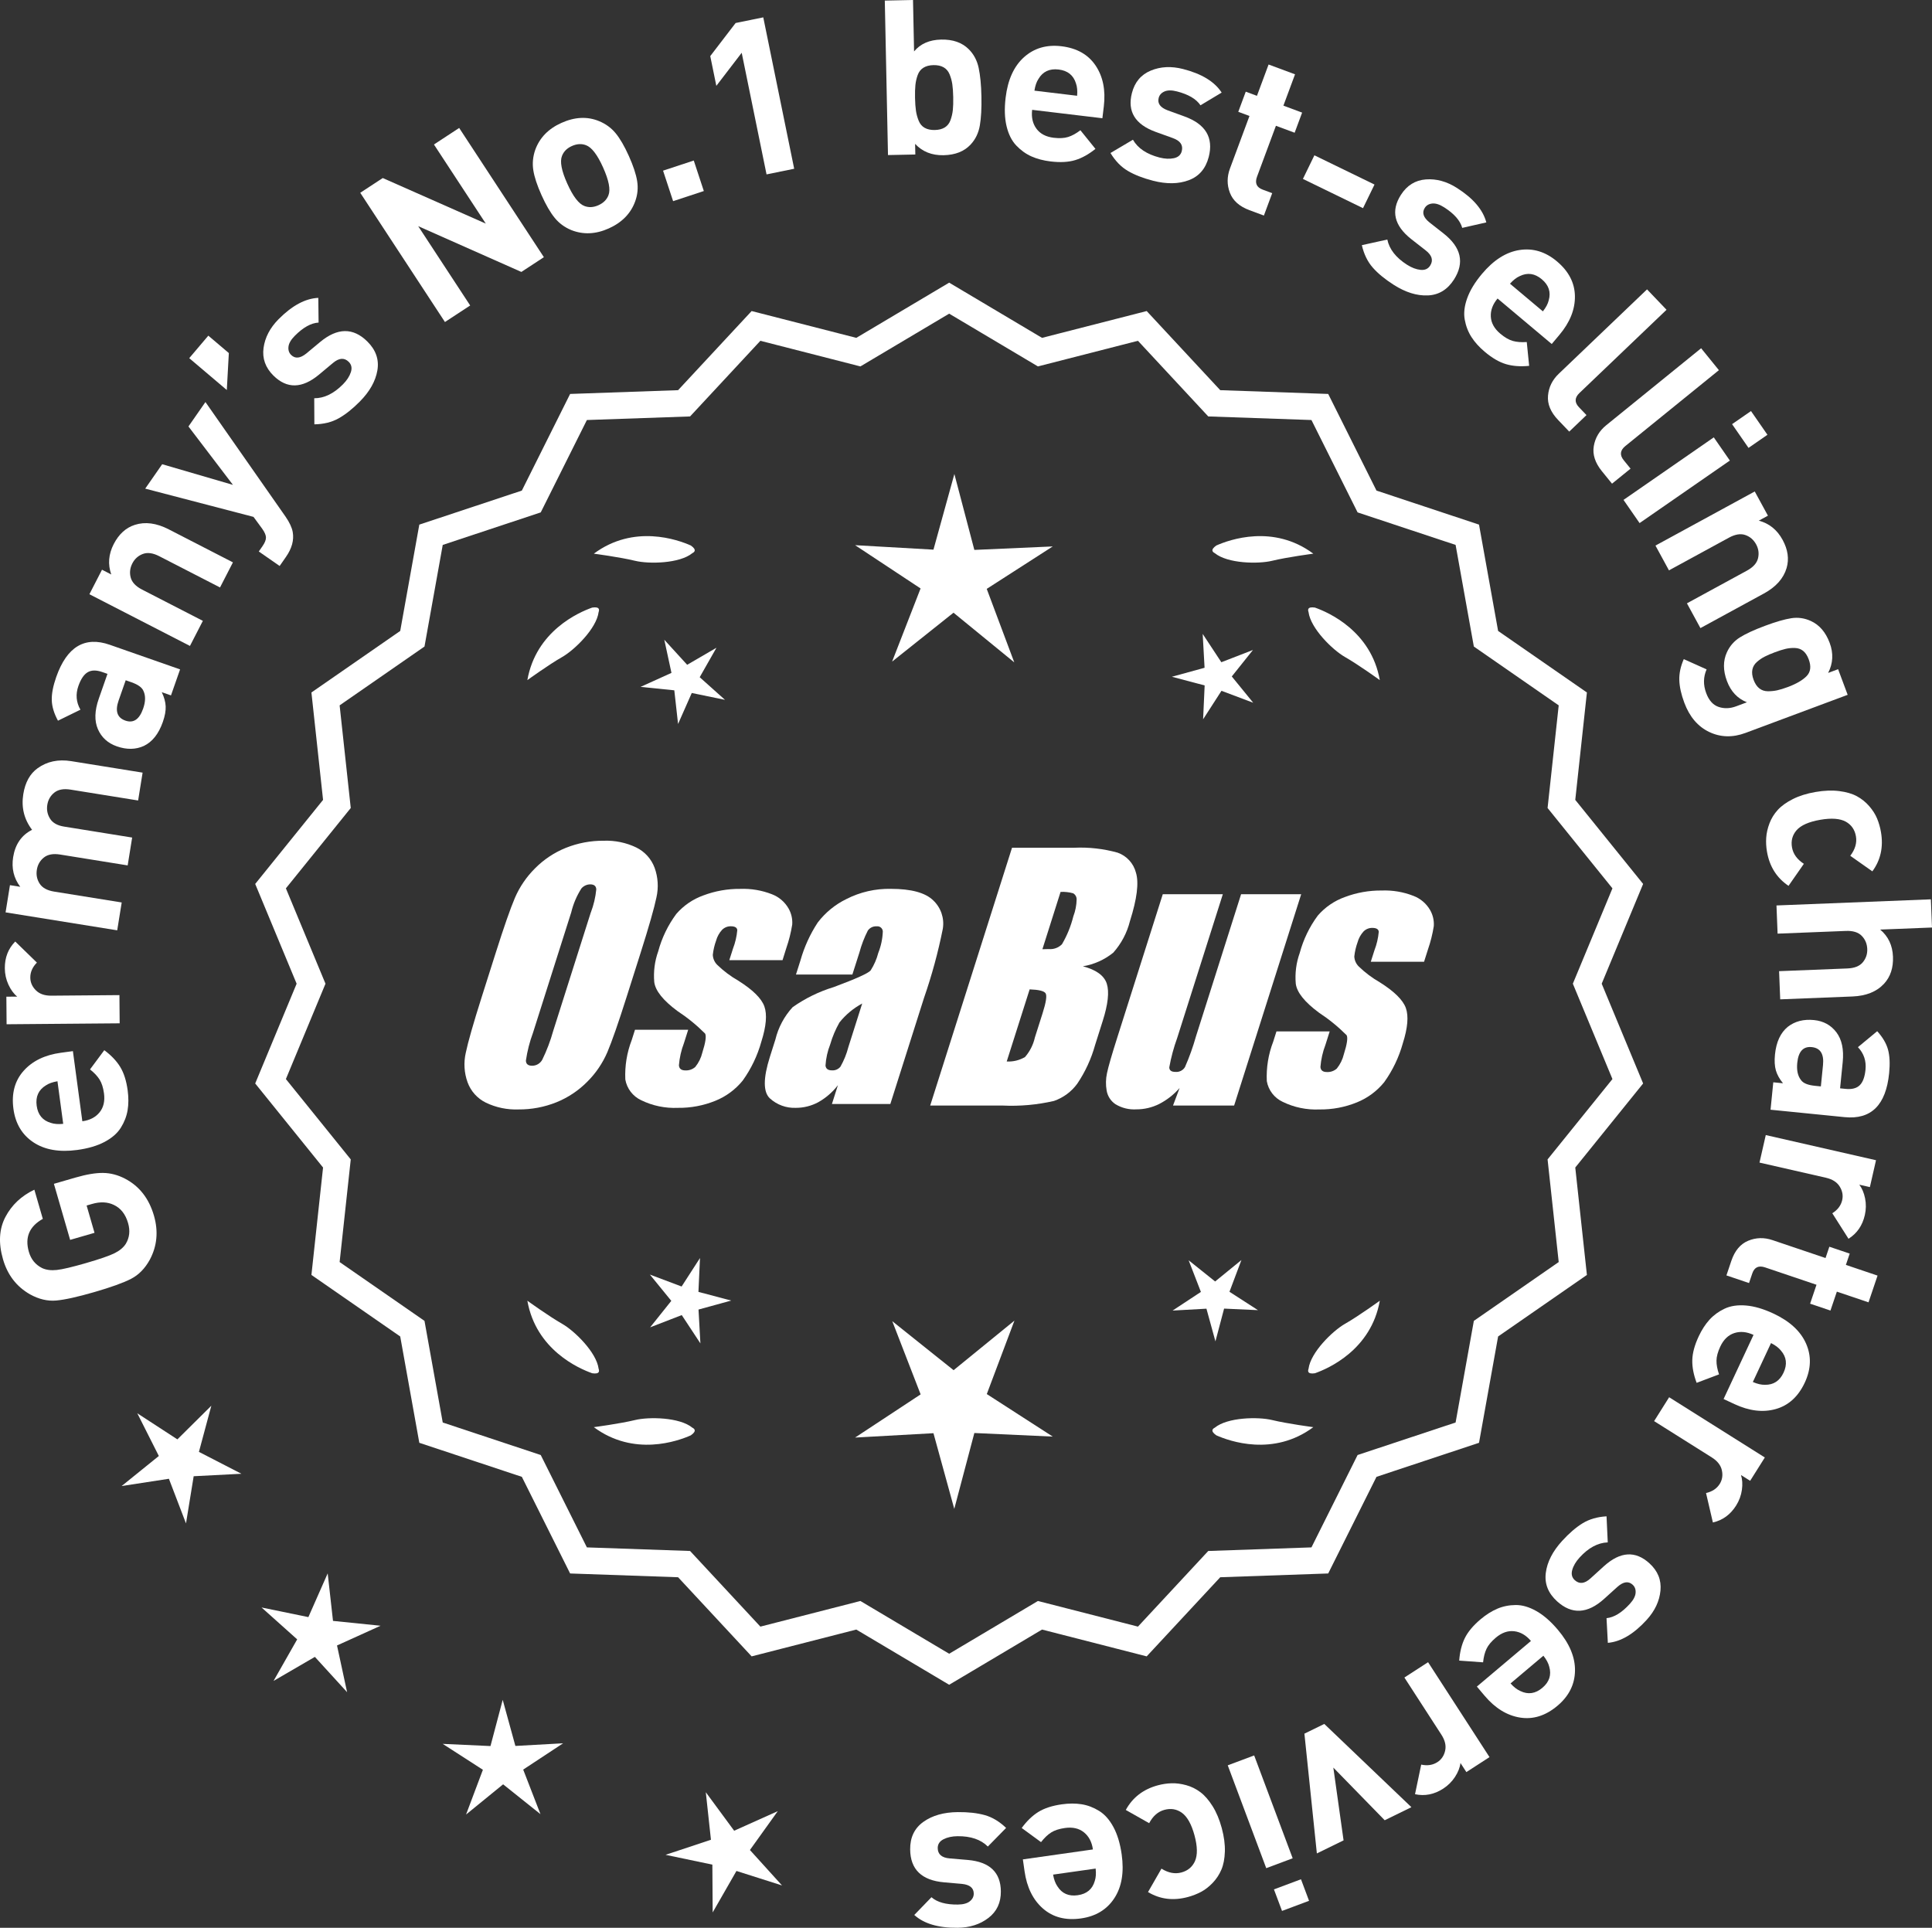 <?xml version="1.0" encoding="UTF-8"?>
<svg id="Layer_2" data-name="Layer 2" xmlns="http://www.w3.org/2000/svg" viewBox="0 0 302.67 302.03">
  <rect x="0" y="0" width="302.67" height="302.03" fill="#333333" stroke="none"/>
  <defs>
    <style>
      .cls-1 {
        fill: #fff;
      }
    </style>
  </defs>
  <g id="Layer_1-2" data-name="Layer 1">
    <g>
      <g>
        <polygon class="cls-1" points="33.109 220.236 27.79 225.51 21.511 221.424 24.883 228.113 19.057 232.821 26.461 231.682 29.138 238.677 30.342 231.284 37.823 230.899 31.164 227.469 33.109 220.236"/>
        <polygon class="cls-1" points="52.168 253.949 51.336 246.505 48.311 253.357 40.975 251.848 46.557 256.843 42.854 263.354 49.329 259.588 54.378 265.122 52.797 257.8 59.62 254.709 52.168 253.949"/>
        <polygon class="cls-1" points="80.741 273.541 78.755 266.318 76.839 273.56 69.357 273.217 75.651 277.276 73.013 284.287 78.819 279.555 84.671 284.23 81.965 277.246 88.22 273.125 80.741 273.541"/>
        <polygon class="cls-1" points="117.484 289.846 121.848 283.758 115.014 286.825 110.572 280.793 111.378 288.24 104.269 290.6 111.6 292.136 111.648 299.626 115.374 293.128 122.512 295.398 117.484 289.846"/>
      </g>
      <g>
        <path class="cls-1" d="M148.698,263.329l-14.465-8.599-16.302,4.175-11.457-12.326-16.818-.586-7.52-15.055-15.972-5.301-2.974-16.563-13.831-9.586,1.813-16.73-10.57-13.094,6.453-15.542-6.453-15.542,10.57-13.094-1.813-16.73,13.831-9.586,2.974-16.563,15.972-5.301,7.52-15.055,16.818-.586,11.457-12.326,16.302,4.175,14.465-8.599,14.465,8.599,16.302-4.175,11.457,12.326,16.818.586,7.52,15.055,15.972,5.301,2.974,16.563,13.831,9.586-1.813,16.73,10.57,13.094-6.453,15.542,6.453,15.542-10.57,13.094,1.813,16.73-13.831,9.586-2.974,16.563-15.972,5.301-7.52,15.055-16.818.586-11.457,12.326-16.302-4.175-14.465,8.599ZM134.71,251.41l13.988,8.315,13.988-8.315,15.764,4.038,11.079-11.92,16.263-.567,7.272-14.558,15.445-5.126,2.876-16.017,13.375-9.27-1.753-16.179,10.222-12.662-6.24-15.029,6.24-15.029-10.222-12.662,1.753-16.178-13.375-9.27-2.876-16.017-15.445-5.126-7.272-14.558-16.263-.567-11.079-11.92-15.764,4.038-13.988-8.316-13.988,8.316-15.764-4.038-11.079,11.92-16.263.567-7.272,14.558-15.445,5.126-2.876,16.017-13.375,9.27,1.753,16.178-10.222,12.662,6.24,15.029-6.24,15.029,10.222,12.662-1.753,16.179,13.375,9.27,2.876,16.017,15.445,5.126,7.272,14.558,16.263.567,11.079,11.92,15.764-4.038Z"/>
        <path class="cls-1" d="M148.698,263.956l-14.549-8.649-16.396,4.2-11.522-12.396-16.915-.591-7.563-15.141-16.063-5.332-2.991-16.658-13.911-9.641,1.823-16.827-10.631-13.17,6.49-15.631-6.49-15.631,10.631-13.169-1.823-16.827,13.911-9.641,2.991-16.658,16.063-5.332,7.563-15.141,16.915-.591,11.522-12.396,16.396,4.2,14.549-8.649,14.548,8.649,16.396-4.2,11.522,12.396,16.915.591,7.563,15.141,16.063,5.332,2.991,16.658,13.911,9.641-1.823,16.827,10.631,13.169-6.49,15.631,6.49,15.631-10.631,13.17,1.823,16.827-13.911,9.641-2.991,16.658-16.063,5.332-7.563,15.141-16.915.591-11.522,12.396-16.396-4.2-14.548,8.649ZM134.315,254.152l14.383,8.55,14.382-8.55.217.055,15.992,4.097,11.391-12.256,16.722-.583,7.477-14.969,15.88-5.27,2.957-16.469,13.752-9.531-1.803-16.634,10.51-13.02-6.416-15.453,6.416-15.453-10.51-13.019,1.803-16.634-13.752-9.531-2.957-16.469-15.88-5.27-7.477-14.969-16.722-.583-11.391-12.256-16.209,4.151-14.382-8.55-14.383,8.55-.217-.055-15.991-4.097-11.392,12.256-16.721.583-7.477,14.969-15.88,5.27-2.957,16.469-13.751,9.531,1.803,16.634-10.51,13.019,6.416,15.453-6.416,15.453,10.51,13.02-1.803,16.634,13.751,9.531,2.957,16.469,15.88,5.27,7.477,14.969,16.721.583,11.392,12.256,16.208-4.151ZM148.698,260.353l-14.071-8.365-15.858,4.062-11.145-11.99-16.36-.571-7.315-14.644-15.536-5.157-2.893-16.112-13.455-9.324,1.764-16.274-10.282-12.738,6.277-15.118-6.277-15.117,10.282-12.738-1.764-16.274,13.455-9.325,2.893-16.111,15.536-5.157,7.315-14.644,16.36-.571,11.145-11.99,15.858,4.062,14.071-8.364,14.071,8.365,15.858-4.062,11.144,11.99,16.36.571,7.315,14.644,15.536,5.157,2.893,16.111,13.455,9.325-1.763,16.274,10.282,12.738-6.277,15.117,6.277,15.118-10.282,12.738,1.763,16.274-13.455,9.324-2.893,16.112-15.536,5.157-7.315,14.644-16.36.571-11.144,11.99-15.858-4.062-14.071,8.365ZM134.793,250.832l.192.115,13.713,8.151,13.905-8.267,15.671,4.015,11.013-11.85,16.167-.563,7.229-14.472,15.354-5.095,2.858-15.923,13.295-9.215-1.743-16.081,10.161-12.588-6.203-14.94,6.203-14.939-10.161-12.588,1.743-16.081-13.295-9.216-2.858-15.922-15.354-5.095-7.229-14.472-16.167-.563-11.013-11.85-15.671,4.014-13.905-8.266-13.905,8.266-.217-.055-15.454-3.959-11.013,11.85-16.167.563-7.229,14.472-15.353,5.095-2.859,15.922-13.295,9.216,1.743,16.081-10.161,12.588,6.203,14.939-6.203,14.94,10.161,12.588-1.743,16.081,13.295,9.215,2.859,15.923,15.353,5.095,7.229,14.472,16.167.563,11.013,11.85,15.67-4.015Z"/>
      </g>
      <g>
        <polygon class="cls-1" points="109.418 202.404 109.661 197.098 106.782 201.561 101.812 199.691 105.167 203.808 101.852 207.957 106.804 206.038 109.726 210.473 109.431 205.17 114.552 203.762 109.418 202.404"/>
        <polygon class="cls-1" points="158.924 206.903 149.392 214.671 139.786 206.996 144.228 218.461 133.96 225.226 146.237 224.544 149.498 236.4 152.643 224.513 164.926 225.075 154.593 218.411 158.924 206.903"/>
        <polygon class="cls-1" points="192.611 202.386 194.482 197.415 190.365 200.771 186.216 197.455 188.135 202.408 183.7 205.33 189.003 205.035 190.411 210.156 191.769 205.022 197.075 205.265 192.611 202.386"/>
      </g>
      <g>
        <path class="cls-1" d="M190.312,223.679c-.197.099-.32.215-.359.348-.001.002-.003.003-.005.005.001 0.0.002.001.003.001-.063.227.115.505.606.846,2.043.909,8.925,3.375,15.191-1.283,0,0-4.07-.534-6.459-1.115-2.166-.527-6.98-.443-8.977,1.198Z"/>
        <path class="cls-1" d="M204.976,214.946c0.0.002-0.0.004-0.0.007.001-0.0.002-.001.003-.001.11.208.43.288,1.022.199,2.109-.742,8.805-3.676,10.161-11.365,0,0-3.325,2.407-5.461,3.625-1.936,1.104-5.378,4.471-5.703,7.036-.075.207-.085.376-.022.5Z"/>
      </g>
      <g>
        <path class="cls-1" d="M108.465,223.679c.197.099.32.215.359.348.001.002.003.003.005.005-.001 0-.002.001-.003.001.063.227-.115.505-.606.846-2.043.909-8.925,3.375-15.191-1.283,0,0,4.07-.534,6.459-1.115,2.166-.527,6.98-.443,8.977,1.198Z"/>
        <path class="cls-1" d="M93.802,214.946c-0.0.002 0.0.004 0.0.007-.001-0-.002-.001-.003-.001-.11.208-.43.288-1.022.199-2.109-.742-8.805-3.676-10.161-11.365,0,0,3.325,2.407,5.461,3.625,1.936,1.104,5.378,4.471,5.703,7.036.075.207.085.376.022.5Z"/>
      </g>
      <g>
        <path class="cls-1" d="M108.465,86.663c.197-.099.32-.215.359-.348.001-.002.003-.003.005-.005-.001-0-.002-.001-.003-.001.063-.227-.115-.505-.606-.846-2.043-.909-8.925-3.375-15.191,1.283,0,0,4.07.534,6.459,1.115,2.166.527,6.98.443,8.977-1.198Z"/>
        <path class="cls-1" d="M93.802,95.397c-0-.002 0-.004 0-.007-.001 0-.002.001-.003.001-.11-.208-.43-.288-1.022-.199-2.109.742-8.805,3.676-10.161,11.365,0,0,3.325-2.407,5.461-3.625,1.936-1.104,5.378-4.471,5.703-7.036.075-.207.085-.376.022-.5Z"/>
      </g>
      <g>
        <path class="cls-1" d="M190.312,86.663c-.197-.099-.32-.215-.359-.348-.001-.002-.003-.003-.005-.005.001-0.0.002-.001.003-.001-.063-.227.115-.505.606-.846,2.043-.909,8.925-3.375,15.191,1.283,0,0-4.07.534-6.459,1.115-2.166.527-6.98.443-8.977-1.198Z"/>
        <path class="cls-1" d="M204.976,95.397c0-.002-0-.004-0-.007.001 0.0.002.001.003.001.11-.208.43-.288,1.022-.199,2.109.742,8.805,3.676,10.161,11.365,0,0-3.325-2.407-5.461-3.625-1.936-1.104-5.378-4.471-5.703-7.036-.075-.207-.085-.376-.022-.5Z"/>
      </g>
      <g id="Group_4" data-name="Group 4">
        <g id="Group_1" data-name="Group 1">
          <path id="Path_1" data-name="Path 1" class="cls-1" d="M98.156,156.223c-1.287,4.058-2.289,6.932-3.006,8.623-.743,1.73-1.811,3.301-3.145,4.628-1.374,1.392-3.018,2.488-4.831,3.221-1.89.759-3.911,1.14-5.947,1.123-1.762.067-3.514-.296-5.104-1.059-1.333-.652-2.362-1.794-2.872-3.188-.534-1.48-.633-3.081-.285-4.615.343-1.661,1.174-4.572,2.493-8.734l2.193-6.911c1.287-4.058,2.289-6.932,3.006-8.623.743-1.73,1.811-3.301,3.145-4.628,1.374-1.392,3.018-2.488,4.831-3.221,1.89-.757,3.911-1.138,5.947-1.12,1.762-.067,3.514.296,5.104,1.059,1.332.654,2.36,1.796,2.872,3.189.534,1.48.633,3.082.285,4.616-.343,1.661-1.173,4.571-2.492,8.731l-2.194,6.909ZM92.565,142.949c.442-1.159.728-2.373.849-3.608-.025-.526-.342-.786-.951-.786-.528.006-1.028.236-1.375.634-.738,1.153-1.278,2.422-1.598,3.754l-5.99,18.863c-.521,1.405-.892,2.861-1.11,4.343,0,.552.337.824.98.824.663-.002,1.272-.367,1.586-.951.708-1.449,1.281-2.96,1.712-4.514l5.891-18.565.005.005Z"/>
          <path id="Path_2" data-name="Path 2" class="cls-1" d="M122.592,150.43h-8.337l.571-1.795c.36-.932.588-1.91.678-2.904-.032-.406-.374-.609-1.027-.609-.511-.005-1.002.199-1.36.563-.44.48-.76,1.059-.932,1.687-.261.721-.434,1.471-.516,2.234.027.588.273,1.145.692,1.559.987.957,2.09,1.787,3.283,2.47,2.283,1.433,3.65,2.78,4.102,4.039.45,1.262.298,3.1-.469,5.516-.606,2.188-1.593,4.253-2.916,6.099-1.134,1.403-2.607,2.494-4.28,3.17-1.866.76-3.866,1.137-5.881,1.11-1.989.089-3.969-.323-5.758-1.198-1.308-.611-2.234-1.824-2.479-3.246-.096-2.11.247-4.217,1.008-6.188l.507-1.598h8.334l-.665,2.097c-.426,1.113-.691,2.281-.786,3.469.038.533.375.799.995.799.573.035,1.136-.159,1.566-.539.535-.66.914-1.431,1.11-2.258.501-1.579.646-2.568.436-2.968-1.324-1.328-2.782-2.516-4.35-3.545-2.238-1.661-3.445-3.17-3.62-4.527-.144-1.635.068-3.281.622-4.825.569-2.111,1.53-4.096,2.831-5.852,1.142-1.318,2.605-2.319,4.247-2.904,1.841-.694,3.795-1.04,5.763-1.02,1.695-.065,3.385.22,4.965.837,1.093.416,2.01,1.195,2.597,2.206.446.77.652,1.655.589,2.543-.197,1.246-.505,2.473-.919,3.665l-.603,1.927v-.013Z"/>
          <path id="Path_3" data-name="Path 3" class="cls-1" d="M133.53,152.683h-8.832l.704-2.219c.594-2.102,1.506-4.101,2.703-5.929,1.19-1.558,2.727-2.818,4.489-3.678,2.159-1.102,4.557-1.651,6.981-1.598,3.183,0,5.391.602,6.626,1.807,1.207,1.138,1.77,2.801,1.503,4.439-.732,3.678-1.717,7.301-2.948,10.842l-5.275,16.619h-9.151l.939-2.948c-.833,1.085-1.877,1.991-3.069,2.663-1.084.587-2.299.892-3.532.888-1.495.057-2.952-.476-4.058-1.483-1.059-.989-1.059-3.155,0-6.499l.863-2.723c.457-1.89,1.387-3.633,2.701-5.066,1.961-1.384,4.13-2.445,6.425-3.145,3.5-1.3,5.432-2.171,5.795-2.614.543-.846.947-1.772,1.198-2.745.429-1.076.669-2.218.71-3.376-.029-.466-.43-.82-.895-.792-.018.001-.037.003-.055.005-.549-.041-1.079.21-1.395.66-.559,1.094-1.001,2.244-1.319,3.43l-1.105,3.462ZM135.074,157.222c-1.375.739-2.587,1.749-3.563,2.968-.617,1.087-1.105,2.242-1.452,3.442-.417,1.06-.665,2.179-.735,3.316.057.494.387.748,1.008.748.515.039,1.016-.18,1.337-.584.548-.968.966-2.005,1.243-3.082l2.162-6.809Z"/>
        </g>
        <g id="Group_3" data-name="Group 3">
          <path id="Path_7" data-name="Path 7" class="cls-1" d="M158.537,132.816h9.778c2.286-.102,4.574.159,6.778.773,1.417.502,2.491,1.676,2.866,3.132.482,1.573.169,4.102-.939,7.589-.458,1.832-1.352,3.527-2.606,4.939-1.376,1.117-3.019,1.855-4.768,2.143,2.092.552,3.341,1.458,3.747,2.732s.191,3.227-.647,5.852l-1.186,3.747c-.599,2.16-1.543,4.209-2.797,6.068-.911,1.247-2.181,2.187-3.64,2.694-2.64.61-5.352.853-8.059.723h-11.338l12.82-40.394h-.012ZM161.308,155l-3.594,11.305c1.003.055,2-.187,2.866-.697.763-.878,1.295-1.933,1.548-3.069l1.198-3.766c.552-1.731.712-2.779.481-3.145-.229-.368-1.059-.571-2.505-.622l.005-.007ZM166.152,139.732l-2.847,8.985c.425-.019.755-.025.989-.025.773.074,1.538-.207,2.08-.762.796-1.36,1.394-2.827,1.775-4.356.325-.849.501-1.747.519-2.656.007-.396-.201-.766-.545-.964-.638-.177-1.299-.25-1.96-.218l-.012-.003Z"/>
          <path id="Path_8" data-name="Path 8" class="cls-1" d="M203.846,140.102l-10.506,33.107h-9.574l1.034-2.752c-.9,1.034-1.989,1.886-3.208,2.511-1.107.552-2.327.839-3.563.837-1.145.071-2.284-.208-3.267-.799-.732-.487-1.233-1.252-1.389-2.118-.163-.914-.146-1.851.051-2.759.197-.957.742-2.86,1.649-5.7l7.089-22.332h9.409l-7.152,22.528c-.542,1.492-.956,3.028-1.236,4.59,0,.481.317.723.97.723.596.053,1.171-.237,1.483-.748.687-1.562,1.264-3.17,1.725-4.812l7.07-22.28h9.409l.005.004Z"/>
          <path id="Path_9" data-name="Path 9" class="cls-1" d="M223.088,150.684h-8.338l.571-1.795c.36-.932.588-1.91.678-2.904-.032-.406-.374-.609-1.027-.609-.511-.004-1.001.199-1.359.563-.44.48-.76,1.059-.932,1.687-.26.721-.432,1.47-.514,2.231.027.588.273,1.145.692,1.559.986.958,2.089,1.788,3.281,2.472,2.283,1.433,3.65,2.78,4.102,4.039.45,1.262.298,3.1-.469,5.516-.606,2.188-1.593,4.253-2.916,6.099-1.134,1.403-2.607,2.494-4.28,3.17-1.866.76-3.866,1.137-5.881,1.11-1.989.089-3.969-.323-5.758-1.198-1.308-.611-2.234-1.824-2.479-3.246-.096-2.11.247-4.217,1.008-6.188l.507-1.598h8.338l-.665,2.099c-.426,1.113-.691,2.281-.786,3.469.038.533.375.799.995.799.573.035,1.136-.159,1.566-.539.535-.66.914-1.431,1.11-2.258.501-1.579.646-2.568.436-2.968-1.324-1.328-2.782-2.516-4.35-3.545-2.238-1.661-3.445-3.17-3.62-4.527-.144-1.635.068-3.281.622-4.825.569-2.111,1.53-4.096,2.831-5.852,1.142-1.318,2.605-2.319,4.247-2.904,1.841-.694,3.795-1.04,5.763-1.02,1.695-.065,3.385.22,4.965.837,1.096.414,2.016,1.194,2.606,2.206.446.77.652,1.655.589,2.543-.197,1.246-.505,2.473-.919,3.665l-.609,1.921-.007-.009Z"/>
        </g>
      </g>
      <g>
        <path class="cls-1" d="M11.841,184.488c1.721-.498,3.161-.738,4.321-.721,1.161.018,2.298.314,3.408.89,2.249,1.166,3.764,3.099,4.547,5.798.712,2.461.494,4.766-.652,6.914-.758,1.376-1.737,2.374-2.939,2.993-1.2.619-3.118,1.31-5.753,2.073-2.634.763-4.625,1.203-5.971,1.321-1.347.119-2.707-.2-4.083-.959-2.118-1.203-3.534-3.035-4.246-5.495-.738-2.548-.612-4.761.378-6.641.989-1.879,2.5-3.302,4.533-4.269l1.324,4.572c-2.113,1.179-2.842,2.899-2.186,5.164.34,1.176,1.034,2.024,2.082,2.547.627.291,1.388.39,2.28.296.894-.094,2.417-.453,4.572-1.077,2.178-.63,3.669-1.145,4.474-1.543.806-.397,1.396-.888,1.771-1.468.591-.974.713-2.06.365-3.257-.402-1.394-1.15-2.345-2.242-2.854-.985-.47-2.12-.52-3.405-.146l-.849.245,1.238,4.278-3.82,1.106-2.544-8.784,3.396-.984Z"/>
        <path class="cls-1" d="M11.421,164.686l1.479,10.985c1.169-.157,2.067-.622,2.694-1.393.628-.771.86-1.763.697-2.976-.121-.898-.35-1.617-.686-2.155-.335-.538-.836-1.07-1.502-1.599l2.236-3.012c1.093.813,1.926,1.691,2.498,2.631.573.941.962,2.164,1.165,3.669.15,1.123.146,2.158-.012,3.106-.158.947-.51,1.858-1.055,2.732s-1.395,1.617-2.548,2.229c-1.152.613-2.581,1.034-4.289,1.265-2.808.379-5.098-.021-6.869-1.201s-2.812-2.926-3.125-5.24c-.323-2.403.204-4.384,1.584-5.942,1.379-1.558,3.338-2.509,5.876-2.851l1.854-.25ZM9.002,169.403c-.76.125-1.371.345-1.832.658-1.14.703-1.615,1.762-1.424,3.177.19,1.415.929,2.311,2.214,2.687.527.181,1.176.23,1.942.15l-.9-6.672Z"/>
        <path class="cls-1" d="M2.386,147.508l3.395,3.304c-.696.709-1.042,1.493-1.034,2.354.006.748.295,1.409.866,1.982s1.379.855,2.421.847l10.676-.089.037,4.42-17.714.147-.036-4.318,1.7-.014c-.549-.448-1.006-1.074-1.376-1.876-.368-.801-.558-1.655-.564-2.562-.014-1.677.529-3.075,1.63-4.195Z"/>
        <path class="cls-1" d="M22.341,121.051l-.702,4.363-10.574-1.701c-1.097-.176-1.947-.021-2.555.467-.605.488-.972,1.124-1.098,1.907-.127.783.015,1.507.425,2.169.409.663,1.141,1.079,2.193,1.248l10.674,1.718-.702,4.364-10.573-1.701c-1.097-.177-1.948-.021-2.556.467-.606.487-.973,1.123-1.098,1.906-.131.806.016,1.535.439,2.188.423.653,1.182,1.069,2.278,1.245l10.575,1.701-.703,4.364-17.489-2.813.686-4.264,1.612.259c-1.021-1.357-1.392-2.909-1.111-4.655.324-2.014,1.312-3.439,2.962-4.275-1.25-1.648-1.708-3.513-1.373-5.594.295-1.835,1.04-3.184,2.235-4.048,1.481-1.07,3.24-1.442,5.276-1.114l11.178,1.799Z"/>
        <path class="cls-1" d="M28.212,104.875l-1.426,4.076-1.444-.506c.376.779.58,1.518.612,2.214.032.695-.116,1.515-.446,2.455-.651,1.861-1.641,3.112-2.97,3.752-1.283.583-2.695.604-4.236.065-1.413-.494-2.4-1.393-2.966-2.694-.565-1.303-.519-2.896.142-4.778l1.358-3.883-.834-.292c-.92-.321-1.675-.31-2.264.036-.589.347-1.075,1.064-1.458,2.156-.457,1.305-.35,2.543.321,3.714l-3.52,1.722c-.615-1.127-.938-2.194-.97-3.202-.031-1.008.2-2.218.694-3.63,1.663-4.75,4.463-6.436,8.398-5.058l11.007,3.853ZM20.591,106.891l-.898-.314-1.112,3.177c-.577,1.647-.223,2.695,1.061,3.146,1.263.441,2.189-.183,2.781-1.873.382-1.091.403-2.008.062-2.752-.214-.555-.845-1.016-1.894-1.383Z"/>
        <path class="cls-1" d="M36.491,88.107l-2.021,3.931-9.525-4.897c-.986-.508-1.844-.624-2.573-.349-.728.276-1.272.767-1.636,1.472-.373.726-.46,1.465-.261,2.217.2.753.794,1.383,1.781,1.891l9.524,4.898-2.022,3.931-15.753-8.101,1.975-3.84,1.452.746c-.561-1.588-.431-3.178.388-4.771.799-1.552,1.9-2.554,3.305-3.004,1.617-.519,3.383-.286,5.299.698l10.068,5.178Z"/>
        <path class="cls-1" d="M32.185,62.99l12.559,17.969c.617.898.988,1.695,1.113,2.389.227,1.263-.126,2.563-1.058,3.903l-.989,1.423-3.267-2.271.582-.837c.362-.521.543-.969.541-1.344-.002-.374-.2-.835-.591-1.384l-1.359-1.856-16.966-4.427,2.659-3.824,11.085,3.236-6.97-9.153,2.66-3.824Z"/>
        <path class="cls-1" d="M35.85,55.315l-.318,5.791-5.887-4.991,2.99-3.526,3.215,2.727Z"/>
        <path class="cls-1" d="M57.547,53.503c1.338,1.323,1.862,2.831,1.575,4.523-.288,1.692-1.204,3.32-2.751,4.883-1.147,1.16-2.258,2.04-3.328,2.639s-2.335.91-3.794.934l-.021-4.087c1.554.008,3.057-.722,4.508-2.188.605-.612,1.015-1.244,1.228-1.895.214-.65.102-1.19-.333-1.621-.692-.686-1.519-.624-2.476.182l-2.202,1.839c-2.633,2.178-5.003,2.223-7.116.134-1.256-1.243-1.772-2.687-1.55-4.331.226-1.644,1.006-3.143,2.346-4.496,2.12-2.143,4.197-3.26,6.233-3.351l.044,3.87c-1.187.07-2.433.767-3.74,2.088-.589.596-.915,1.159-.977,1.688-.062.53.078.962.416,1.296.629.622,1.421.546,2.38-.229l2.153-1.791c2.714-2.258,5.181-2.287,7.404-.087Z"/>
        <path class="cls-1" d="M85.204,40.294l-3.526,2.311-16.163-7.172,8.144,12.427-3.953,2.591-13.269-20.247,3.526-2.311,16.145,7.143-8.126-12.398,3.953-2.591,13.27,20.248Z"/>
        <path class="cls-1" d="M98.512,24.426c.696,1.551,1.132,2.864,1.305,3.941.173,1.078.072,2.137-.306,3.176-.688,1.899-2.066,3.313-4.133,4.242-2.047.92-4.01,1.006-5.886.258-1.037-.429-1.901-1.065-2.591-1.91-.691-.846-1.379-2.033-2.066-3.563s-1.116-2.829-1.284-3.896c-.169-1.066-.069-2.13.299-3.19.688-1.898,2.055-3.309,4.102-4.229,2.109-.947,4.082-1.037,5.916-.271,1.037.429,1.9,1.061,2.585,1.896.686.835,1.372,2.018,2.06,3.548ZM94.481,26.236c-.901-2.005-1.796-3.169-2.687-3.49-.689-.262-1.426-.216-2.212.137-.765.344-1.278.86-1.541,1.55-.35.878-.075,2.32.825,4.325.91,2.026,1.811,3.2,2.7,3.521.688.262,1.416.221,2.181-.123.786-.353,1.309-.873,1.573-1.563.35-.878.069-2.33-.84-4.356Z"/>
        <path class="cls-1" d="M110.262,29.93l-4.812,1.586-1.575-4.779,4.812-1.586,1.575,4.779Z"/>
        <path class="cls-1" d="M124.418,26.439l-4.331.884-3.891-19.055-3.974,5.184-.952-4.664,3.974-5.184,4.331-.884,4.843,23.719Z"/>
        <path class="cls-1" d="M153.751,15.116c.038,1.835-.044,3.345-.246,4.528-.202,1.183-.681,2.179-1.436,2.988-.997,1.086-2.413,1.647-4.25,1.686-1.835.038-3.321-.555-4.457-1.778l.034,1.666-4.283.089-.5-24.203,4.42-.092.166,8.057c.995-1.199,2.41-1.818,4.247-1.856,1.835-.038,3.274.466,4.315,1.509.786.778,1.306,1.754,1.557,2.927.251,1.175.396,2.668.433,4.48ZM149.273,17.232c.057-.534.076-1.209.06-2.025-.018-.815-.064-1.488-.144-2.02s-.221-1.045-.423-1.539c-.204-.494-.517-.862-.94-1.103-.425-.241-.955-.354-1.59-.342-.634.014-1.157.149-1.571.407-.415.258-.714.639-.896,1.141-.183.502-.303,1.021-.359,1.555s-.076,1.209-.06,2.024c.018.815.065,1.489.144,2.021.079.531.221,1.05.424,1.556.202.506.516.879.94,1.12.424.24.954.354,1.589.341.634-.013,1.158-.148,1.572-.406s.713-.645.895-1.158.302-1.037.359-1.571Z"/>
        <path class="cls-1" d="M172.702,18.525l-11.005-1.317c-.141,1.171.084,2.156.674,2.957.589.802,1.49,1.274,2.705,1.42.9.107,1.653.066,2.259-.124.604-.189,1.245-.541,1.923-1.054l2.356,2.919c-1.062.854-2.119,1.441-3.172,1.76-1.055.319-2.336.389-3.844.208-1.126-.135-2.127-.397-3.005-.787-.878-.391-1.671-.959-2.38-1.706-.711-.747-1.217-1.756-1.522-3.024-.305-1.27-.354-2.759-.149-4.47.336-2.812,1.297-4.93,2.882-6.35,1.586-1.419,3.537-1.99,5.855-1.713,2.409.288,4.194,1.295,5.357,3.021,1.163,1.727,1.592,3.86,1.289,6.403l-.224,1.857ZM168.742,15.004c.068-.768.009-1.414-.18-1.939-.394-1.28-1.3-2.005-2.718-2.174-1.419-.17-2.471.32-3.155,1.471-.308.466-.518,1.08-.633,1.842l6.686.801Z"/>
        <path class="cls-1" d="M189.361,24.587c-.469,1.822-1.506,3.036-3.111,3.642-1.607.606-3.476.636-5.604.09-1.58-.406-2.899-.92-3.956-1.543-1.059-.622-1.965-1.557-2.721-2.804l3.518-2.081c.777,1.347,2.165,2.275,4.163,2.789.835.213,1.586.248,2.256.104.668-.145,1.078-.513,1.231-1.106.241-.943-.228-1.625-1.406-2.045l-2.699-.974c-3.209-1.174-4.444-3.199-3.706-6.075.439-1.713,1.425-2.887,2.958-3.523,1.532-.637,3.22-.719,5.064-.245,2.92.749,4.933,1.979,6.038,3.69l-3.318,1.991c-.66-.987-1.891-1.713-3.689-2.175-.812-.209-1.463-.205-1.95.008-.488.215-.791.553-.909,1.014-.221.855.245,1.502,1.397,1.938l2.632.957c3.319,1.202,4.591,3.318,3.813,6.349Z"/>
        <path class="cls-1" d="M198.003,33.769l-2.264-.84c-1.573-.584-2.595-1.495-3.064-2.733-.472-1.239-.467-2.507.016-3.803l3.053-8.224-1.754-.651,1.172-3.155,1.753.651,1.823-4.908,4.144,1.538-1.822,4.908,2.932,1.089-1.172,3.155-2.932-1.089-2.959,7.969c-.371.999-.078,1.676.879,2.031l1.497.556-1.301,3.506Z"/>
        <path class="cls-1" d="M213.532,32.613l-9.416-4.581,1.799-3.699,9.417,4.58-1.8,3.7Z"/>
        <path class="cls-1" d="M227.782,43.793c-1.013,1.586-2.376,2.416-4.091,2.491-1.716.074-3.499-.479-5.353-1.663-1.376-.878-2.47-1.777-3.279-2.698-.811-.921-1.381-2.092-1.71-3.513l3.99-.88c.319,1.521,1.349,2.837,3.087,3.946.726.464,1.43.731,2.109.803.682.071,1.186-.15,1.515-.666.523-.821.292-1.616-.698-2.383l-2.261-1.766c-2.682-2.116-3.225-4.425-1.627-6.929.951-1.49,2.254-2.298,3.908-2.426,1.654-.127,3.285.321,4.889,1.347,2.541,1.621,4.069,3.418,4.587,5.389l-3.774.857c-.318-1.145-1.261-2.217-2.827-3.217-.706-.451-1.326-.651-1.855-.6-.532.051-.924.277-1.181.679-.476.745-.233,1.504.725,2.277l2.204,1.729c2.778,2.177,3.325,4.584,1.643,7.221Z"/>
        <path class="cls-1" d="M243.098,53.898l-8.487-7.13c-.758.902-1.11,1.851-1.057,2.843.054.993.551,1.883,1.486,2.67.694.583,1.348.961,1.957,1.134.61.172,1.339.229,2.188.172l.373,3.731c-1.355.135-2.562.046-3.619-.264-1.057-.311-2.166-.955-3.328-1.932-.869-.729-1.562-1.497-2.083-2.305-.521-.807-.874-1.718-1.059-2.731-.186-1.014-.058-2.135.384-3.363.439-1.229,1.214-2.503,2.322-3.821,1.822-2.17,3.785-3.415,5.89-3.734s4.05.271,5.837,1.773c1.857,1.561,2.8,3.381,2.827,5.462.028,2.081-.782,4.103-2.43,6.063l-1.201,1.432ZM241.711,48.782c.479-.604.782-1.179.912-1.721.372-1.287.011-2.39-1.083-3.309-1.094-.918-2.241-1.084-3.446-.497-.513.222-1.024.62-1.537,1.195l5.154,4.331Z"/>
        <path class="cls-1" d="M245.837,67.619l-1.738-1.818c-1.175-1.229-1.703-2.503-1.585-3.823.117-1.319.677-2.457,1.677-3.413l13.836-13.227,3.055,3.195-13.641,13.039c-.77.736-.794,1.48-.074,2.234l1.175,1.229-2.704,2.584Z"/>
        <path class="cls-1" d="M252.542,75.779l-1.586-1.954c-1.07-1.32-1.494-2.633-1.269-3.938.226-1.307.875-2.396,1.948-3.266l14.866-12.059,2.784,3.433-14.655,11.887c-.828.672-.913,1.411-.256,2.222l1.071,1.32-2.904,2.355Z"/>
        <path class="cls-1" d="M256.859,81.953l-2.518-3.633,14.143-9.797,2.517,3.633-14.142,9.797ZM273.926,70.171l-2.576-3.718,2.964-2.052,2.576,3.717-2.964,2.053Z"/>
        <path class="cls-1" d="M266.392,98.407l-2.115-3.882,9.404-5.125c.975-.531,1.553-1.176,1.734-1.933s.082-1.483-.297-2.181c-.391-.716-.953-1.203-1.688-1.461-.735-.258-1.59-.121-2.565.41l-9.403,5.125-2.115-3.882,15.554-8.477,2.066,3.792-1.433.78c1.628.43,2.87,1.431,3.728,3.003.835,1.532,1.043,3.006.628,4.42-.48,1.63-1.666,2.961-3.557,3.991l-9.941,5.418Z"/>
        <path class="cls-1" d="M273.467,114.824c-2.019.753-3.917.705-5.697-.143-1.78-.849-3.081-2.377-3.905-4.585-.491-1.317-.752-2.502-.782-3.555-.029-1.054.204-2.146.701-3.274l3.576,1.606c-.524,1.187-.546,2.429-.062,3.725.427,1.146,1.077,1.866,1.948,2.158s1.784.259,2.739-.097l1.688-.631c-1.477-.586-2.52-1.696-3.129-3.332-.618-1.656-.621-3.155-.009-4.496.453-.992,1.135-1.772,2.048-2.343.912-.57,2.217-1.172,3.917-1.806,1.698-.634,3.074-1.032,4.126-1.194,1.052-.163,2.073-.019,3.065.435,1.341.612,2.324,1.758,2.951,3.436.609,1.635.528,3.201-.243,4.699l1.561-.582,1.498,4.014-15.991,5.965ZM280.077,107.642c1.338-.499,2.322-1.072,2.952-1.718.63-.646.738-1.522.327-2.626-.223-.595-.514-1.037-.875-1.325-.362-.288-.8-.439-1.313-.454-.513-.014-1.003.035-1.468.149-.467.113-1.018.288-1.654.526-.638.237-1.17.466-1.596.686-.427.219-.831.497-1.214.833-.382.337-.618.739-.71,1.209-.091.47-.025,1.001.197,1.596.221.595.521,1.04.896,1.335.377.295.819.444,1.328.448.51.003.999-.046,1.469-.148.47-.104,1.023-.273,1.66-.511Z"/>
        <path class="cls-1" d="M280.192,138.788c-1.849-1.244-2.974-3.027-3.374-5.351-.129-.736-.169-1.467-.12-2.188.048-.722.216-1.47.508-2.244.291-.775.724-1.477,1.293-2.104s1.356-1.195,2.361-1.702c1.005-.508,2.189-.879,3.552-1.115,1.362-.235,2.602-.283,3.719-.143,1.117.14,2.043.41,2.78.812.737.401,1.377.918,1.924,1.548s.957,1.277,1.234,1.943c.274.665.477,1.366.604,2.104.405,2.345-.044,4.401-1.348,6.168l-3.459-2.438c.77-1.007,1.064-2.024.887-3.052s-.701-1.788-1.567-2.282c-.916-.509-2.258-.61-4.021-.305-1.787.309-3.027.856-3.72,1.644-.65.757-.888,1.649-.709,2.677.178,1.026.797,1.886,1.86,2.576l-2.405,3.452Z"/>
        <path class="cls-1" d="M278.89,156.572l-.175-4.417,10.701-.425c1.108-.044,1.913-.365,2.411-.963.498-.599.732-1.295.7-2.087-.033-.815-.32-1.501-.864-2.059-.544-.557-1.371-.813-2.48-.769l-10.702.424-.175-4.416,24.188-.96.176,4.417-8.119.322c1.267,1.061,1.936,2.475,2.005,4.241.069,1.744-.396,3.157-1.397,4.241-1.152,1.248-2.805,1.914-4.956,2l-11.312.449Z"/>
        <path class="cls-1" d="M277.376,173.862l.43-4.296,1.522.152c-.547-.67-.919-1.34-1.114-2.008-.194-.669-.243-1.5-.144-2.492.197-1.962.865-3.41,2.007-4.344,1.113-.868,2.48-1.221,4.104-1.059,1.49.149,2.66.791,3.515,1.924.855,1.134,1.184,2.693.984,4.678l-.41,4.094.88.088c.969.098,1.701-.092,2.193-.566.491-.475.794-1.287.909-2.438.139-1.376-.257-2.554-1.184-3.535l3.018-2.5c.862.952,1.427,1.914,1.694,2.886.266.973.325,2.203.176,3.691-.501,5.007-2.826,7.303-6.976,6.887l-11.604-1.162ZM284.312,170.115l.947.095.336-3.35c.173-1.736-.416-2.672-1.77-2.808-1.331-.134-2.085.69-2.264,2.473-.115,1.15.08,2.046.585,2.689.338.489,1.06.79,2.165.9Z"/>
        <path class="cls-1" d="M289.591,194.082l-2.54-3.998c.841-.529,1.357-1.213,1.549-2.053.167-.729.038-1.438-.386-2.128s-1.145-1.15-2.16-1.383l-10.409-2.375.984-4.31,17.27,3.941-.961,4.21-1.657-.378c.429.562.73,1.276.906,2.142.175.865.16,1.74-.041,2.624-.373,1.635-1.226,2.87-2.555,3.707Z"/>
        <path class="cls-1" d="M270.465,199.822l.771-2.287c.538-1.589,1.417-2.638,2.642-3.145,1.225-.508,2.49-.54,3.802-.098l8.311,2.807.598-1.771,3.19,1.077-.599,1.771,4.961,1.676-1.415,4.188-4.961-1.675-1.002,2.963-3.188-1.077,1.001-2.964-8.053-2.72c-1.011-.341-1.677-.028-2.005.938l-.512,1.514-3.542-1.197Z"/>
        <path class="cls-1" d="M270.02,219.186l4.69-10.043c-1.068-.499-2.075-.594-3.021-.284-.944.31-1.676,1.019-2.194,2.128-.383.821-.58,1.549-.587,2.183-.009.634.124,1.354.399,2.157l-3.509,1.326c-.48-1.275-.707-2.463-.681-3.564.026-1.101.36-2.339,1.003-3.715.479-1.027,1.042-1.896,1.688-2.608s1.433-1.288,2.363-1.729c.933-.441,2.048-.608,3.349-.501,1.302.107,2.732.525,4.293,1.254,2.566,1.199,4.277,2.772,5.131,4.723.854,1.949.785,3.981-.202,6.098-1.026,2.197-2.541,3.579-4.544,4.145s-4.163.307-6.485-.777l-1.693-.791ZM274.602,216.522c.708.306,1.341.451,1.898.437,1.34.024,2.312-.609,2.915-1.903.604-1.294.467-2.446-.412-3.457-.346-.438-.863-.829-1.552-1.176l-2.85,6.1Z"/>
        <path class="cls-1" d="M268.343,238.531l-1.073-4.613c.968-.221,1.683-.694,2.142-1.424.397-.633.511-1.345.34-2.136-.172-.791-.698-1.465-1.58-2.02l-9.036-5.688,2.354-3.741,14.991,9.438-2.3,3.654-1.438-.906c.219.674.267,1.447.146,2.321-.122.874-.424,1.695-.907,2.463-.894,1.419-2.107,2.303-3.638,2.651Z"/>
        <path class="cls-1" d="M243.928,250.877c-1.391-1.268-1.978-2.752-1.76-4.455.217-1.703,1.066-3.367,2.547-4.992,1.099-1.206,2.171-2.131,3.216-2.773,1.046-.643,2.297-1.006,3.752-1.09l.19,4.083c-1.554.056-3.025.847-4.413,2.372-.582.637-.965,1.284-1.149,1.942-.187.659-.053,1.194.398,1.606.722.656,1.544.561,2.466-.283l2.125-1.929c2.541-2.284,4.909-2.428,7.104-.428,1.309,1.19,1.883,2.611,1.728,4.264-.156,1.651-.874,3.182-2.156,4.589-2.029,2.229-4.061,3.431-6.089,3.605l-.206-3.865c1.183-.119,2.399-.866,3.65-2.24.565-.62.867-1.195.906-1.727.04-.532-.115-.957-.469-1.278-.653-.595-1.442-.485-2.366.327l-2.079,1.878c-2.617,2.369-5.081,2.5-7.395.394Z"/>
        <path class="cls-1" d="M231.368,264.242l8.472-7.147c-.761-.901-1.634-1.409-2.621-1.525-.988-.116-1.948.221-2.886,1.011-.692.584-1.176,1.162-1.449,1.734s-.454,1.28-.543,2.126l-3.74-.27c.099-1.358.392-2.532.878-3.521.485-.988,1.31-1.972,2.469-2.951.868-.73,1.743-1.284,2.626-1.659.885-.376,1.842-.568,2.872-.577,1.031-.01,2.114.308,3.249.951,1.137.643,2.26,1.623,3.37,2.939,1.827,2.166,2.72,4.312,2.675,6.439-.042,2.128-.957,3.944-2.741,5.45-1.854,1.563-3.809,2.183-5.863,1.855s-3.909-1.47-5.562-3.427l-1.205-1.43ZM236.645,263.749c.515.573,1.028.971,1.54,1.191,1.205.585,2.354.417,3.444-.504,1.092-.921,1.45-2.024,1.078-3.311-.133-.542-.438-1.115-.916-1.719l-5.146,4.342Z"/>
        <path class="cls-1" d="M221.679,281.103l.969-4.636c.972.207,1.819.078,2.542-.391.627-.406,1.031-1.004,1.209-1.794.177-.79-.018-1.622-.584-2.497l-5.801-8.963,3.71-2.401,9.625,14.871-3.625,2.346-.924-1.427c-.085.703-.367,1.425-.846,2.167-.478.741-1.098,1.358-1.858,1.852-1.408.911-2.882,1.202-4.417.873Z"/>
        <path class="cls-1" d="M206.302,290.383l-1.951-18.766,3.115-1.524,13.648,13.043-4.185,2.047-8.048-8.25,1.604,11.403-4.185,2.047Z"/>
        <path class="cls-1" d="M192.34,276.579l4.14-1.55,6.032,16.112-4.141,1.55-6.031-16.112ZM199.578,296.015l4.236-1.585,1.263,3.375-4.234,1.585-1.265-3.375Z"/>
        <path class="cls-1" d="M176.369,283.569c1.067-1.956,2.739-3.242,5.015-3.858.723-.195,1.444-.303,2.167-.321.724-.021,1.483.079,2.282.298.799.218,1.537.582,2.214,1.091.679.509,1.317,1.241,1.915,2.194.599.953,1.079,2.098,1.44,3.433.36,1.334.523,2.563.488,3.689-.037,1.124-.22,2.072-.552,2.844-.332.771-.785,1.457-1.363,2.06-.576.602-1.183,1.071-1.82,1.408-.636.336-1.316.603-2.038.798-2.297.622-4.385.365-6.267-.77l2.106-3.67c1.075.672,2.115.872,3.122.6,1.006-.272,1.715-.863,2.126-1.773.422-.959.397-2.303-.069-4.031-.474-1.751-1.134-2.934-1.982-3.55-.813-.578-1.725-.73-2.729-.458-1.007.271-1.805.969-2.394,2.091l-3.661-2.073Z"/>
        <path class="cls-1" d="M160.244,291.316l10.974-1.559c-.165-1.167-.636-2.062-1.411-2.685-.775-.622-1.768-.848-2.98-.675-.897.127-1.614.36-2.15.7-.535.339-1.064.843-1.588,1.513l-3.027-2.214c.806-1.099,1.678-1.938,2.613-2.518.937-.579,2.156-.976,3.66-1.189,1.123-.159,2.157-.163,3.105-.012.949.151,1.862.496,2.74,1.036.879.539,1.629,1.383,2.248,2.53.621,1.148,1.053,2.575,1.295,4.281.397,2.805.015,5.098-1.153,6.877-1.165,1.779-2.904,2.834-5.216,3.162-2.401.341-4.386-.173-5.954-1.541-1.568-1.369-2.532-3.321-2.892-5.856l-.264-1.852ZM164.979,293.7c.131.76.354,1.369.672,1.828.71,1.135,1.773,1.603,3.187,1.401,1.414-.2,2.304-.945,2.67-2.233.177-.529.224-1.177.137-1.942l-6.665.946Z"/>
        <path class="cls-1" d="M142.588,289.759c-.019-1.882.67-3.321,2.066-4.321,1.396-.999,3.193-1.51,5.391-1.531,1.632-.016,3.039.141,4.221.469,1.183.329,2.299.998,3.352,2.008l-2.861,2.918c-1.099-1.1-2.679-1.64-4.743-1.62-.859.009-1.596.169-2.204.48-.609.312-.91.774-.905,1.386.01.975.64,1.513,1.886,1.614l2.858.244c3.404.307,5.12,1.944,5.147,4.914.018,1.769-.631,3.157-1.948,4.167-1.315,1.01-2.926,1.524-4.83,1.543-3.014.029-5.276-.641-6.785-2.008l2.692-2.78c.893.784,2.268,1.168,4.125,1.149.84-.008,1.467-.179,1.883-.511.416-.333.622-.737.617-1.213-.008-.884-.625-1.389-1.851-1.513l-2.79-.245c-3.518-.306-5.29-2.022-5.32-5.15Z"/>
      </g>
      <g>
        <polygon class="cls-1" points="192.974 105.983 196.289 101.834 191.337 103.753 188.415 99.318 188.71 104.621 183.589 106.029 188.723 107.388 188.48 112.693 191.359 108.23 196.33 110.101 192.974 105.983"/>
        <polygon class="cls-1" points="112.242 101.484 107.651 104.154 104.071 100.231 105.192 105.423 100.354 107.615 105.638 108.153 106.227 113.431 108.372 108.573 113.575 109.643 109.616 106.101 112.242 101.484"/>
        <polygon class="cls-1" points="152.642 86.156 149.514 74.264 146.237 86.116 133.96 85.415 144.219 92.195 139.759 103.654 149.377 95.993 158.897 103.775 154.583 92.261 164.926 85.611 152.642 86.156"/>
      </g>
    </g>
  </g>
</svg>